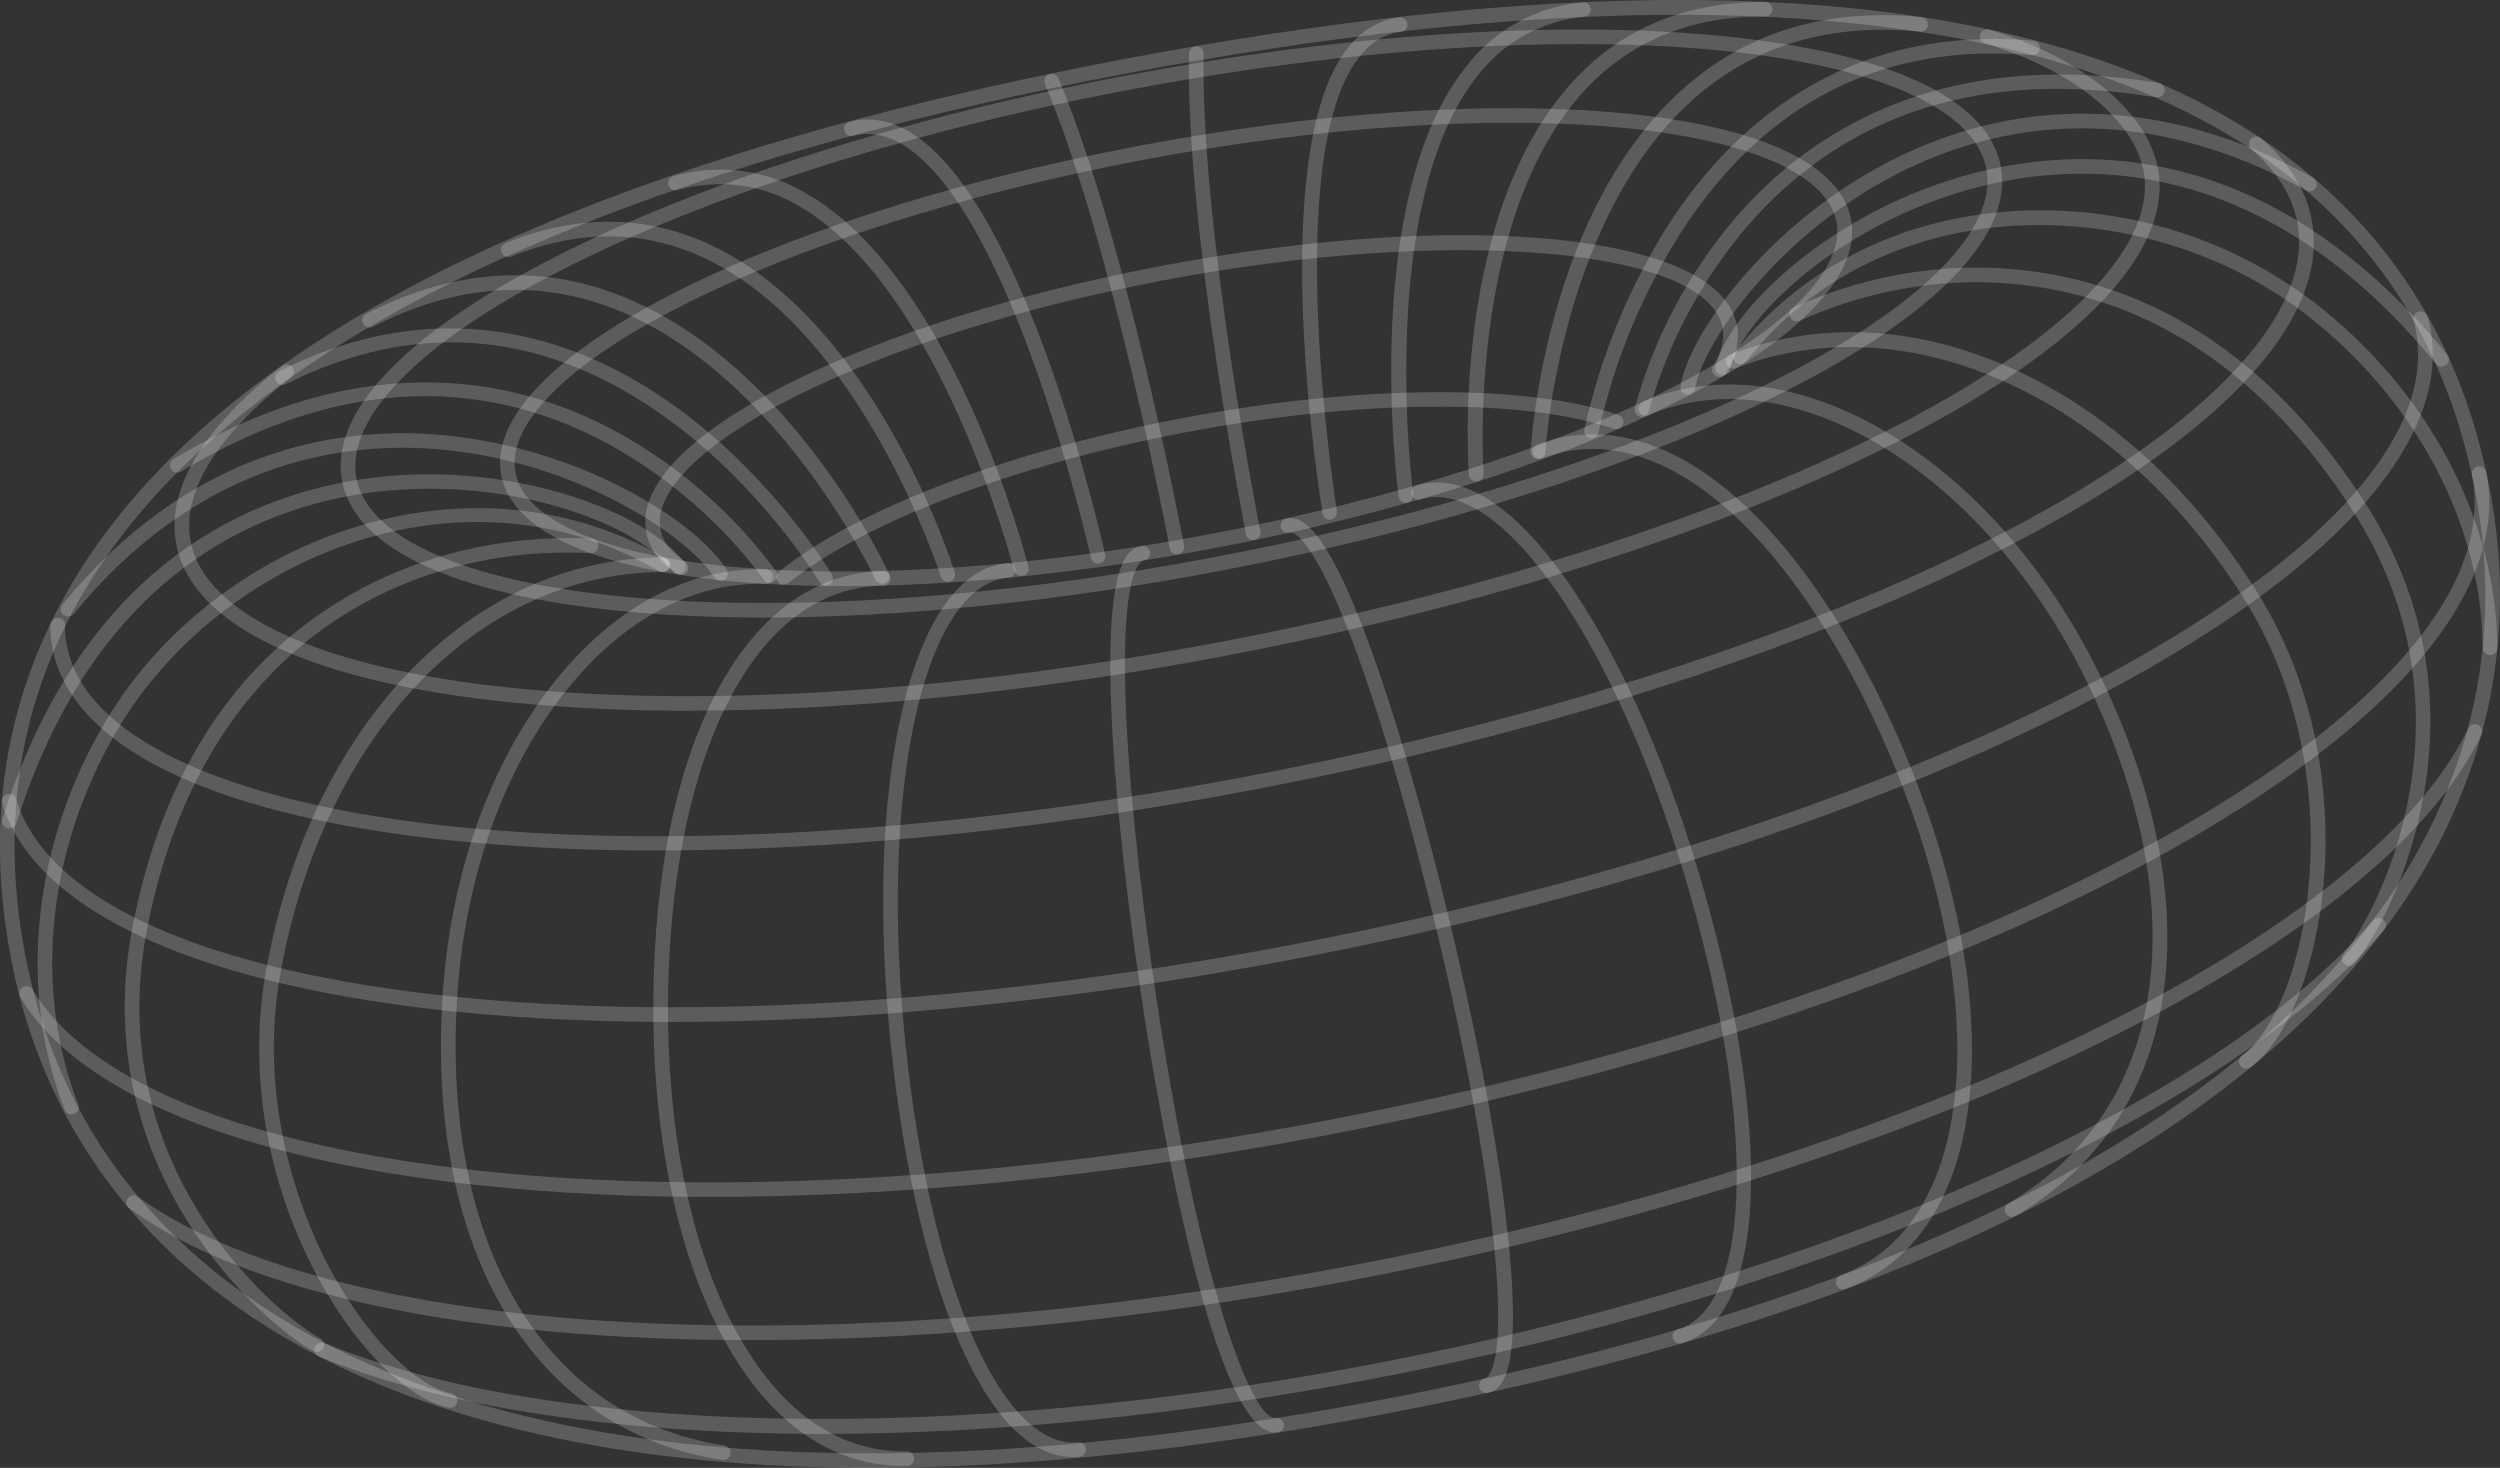 <?xml version="1.0" encoding="UTF-8"?> <svg xmlns="http://www.w3.org/2000/svg" width="218" height="128" viewBox="0 0 218 128" fill="none"><rect x="0" y="0" width="218" height="128" fill="#333333" stroke="none"/> <g clip-path="url(#clip0_189_5724)"> <path d="M75.85 127.996C59.947 127.996 46.228 125.801 34.816 121.415C16.049 114.2 4.341 101.133 0.963 83.593C-4.145 57.183 8.551 22.146 97.865 5.178C187.178 -11.79 212.001 16.131 217.084 42.537C220.462 60.07 214.446 76.516 199.688 90.098C183.15 105.309 156.553 116.493 120.638 123.316C104.201 126.438 89.271 127.998 75.85 127.996ZM2.218 83.354C5.501 100.434 16.943 113.186 35.28 120.234C56.076 128.231 84.719 128.85 120.397 122.071C156.075 115.291 182.46 104.223 198.82 89.167C213.238 75.897 219.12 59.856 215.829 42.776C208.685 5.722 167.976 -6.842 98.105 6.424C28.235 19.691 -4.926 46.3 2.218 83.354Z" fill="white" fill-opacity="0.2"></path> <path d="M73.483 51.107C69.995 51.107 66.693 50.962 63.632 50.672C51.713 49.539 44.639 46.261 43.708 41.448C41.815 31.622 66.179 19.015 99.164 12.745C114.772 9.783 129.811 8.761 141.486 9.87C153.401 10.999 160.479 14.277 161.406 19.09C162.333 23.904 156.977 29.543 146.324 34.965C135.889 40.27 121.547 44.827 105.939 47.793C94.421 49.977 83.239 51.107 73.483 51.107ZM44.952 41.209C45.751 45.363 52.614 48.351 63.742 49.408C75.293 50.495 90.189 49.492 105.68 46.547C121.171 43.602 135.393 39.09 145.722 33.835C155.682 28.764 160.935 23.484 160.133 19.329C159.33 15.175 152.471 12.187 141.343 11.13C129.793 10.043 114.896 11.05 99.405 13.991C83.914 16.932 69.692 21.448 59.364 26.703C49.403 31.77 44.153 37.058 44.952 41.209Z" fill="white" fill-opacity="0.2"></path> <path d="M59.4 50.143C59.269 50.145 59.142 50.105 59.035 50.031C57.433 48.944 56.631 47.858 56.35 46.409C55.595 42.49 59.94 37.916 68.583 33.534C77.007 29.267 88.58 25.599 101.174 23.205C127.84 18.134 149.932 20.398 151.46 28.344C151.719 29.684 151.391 31.111 150.483 32.581C150.392 32.722 150.249 32.821 150.085 32.859C149.922 32.896 149.749 32.868 149.606 32.781C149.463 32.694 149.36 32.554 149.319 32.392C149.278 32.23 149.303 32.059 149.388 31.915C150.118 30.727 150.402 29.604 150.205 28.579C148.852 21.575 126.491 19.684 101.411 24.451C88.934 26.823 77.481 30.448 69.163 34.664C61.184 38.709 56.97 42.903 57.601 46.17C57.813 47.282 58.437 48.097 59.75 48.984C59.864 49.06 59.95 49.171 59.995 49.3C60.041 49.429 60.043 49.568 60.002 49.699C59.961 49.829 59.879 49.942 59.768 50.022C59.657 50.102 59.523 50.145 59.385 50.143H59.4Z" fill="white" fill-opacity="0.2"></path> <path d="M68.331 50.991C68.2 50.991 68.072 50.95 67.964 50.875C67.857 50.8 67.775 50.694 67.731 50.571C67.687 50.448 67.682 50.315 67.717 50.189C67.752 50.063 67.825 49.951 67.926 49.868C74.533 44.457 87.992 39.314 103.075 36.468C118.478 33.541 133.072 33.436 141.157 36.196C141.311 36.255 141.437 36.371 141.507 36.519C141.577 36.668 141.586 36.837 141.533 36.993C141.479 37.148 141.367 37.276 141.22 37.352C141.073 37.426 140.903 37.442 140.745 37.395C132.853 34.704 118.511 34.823 103.316 37.71C88.441 40.535 75.19 45.576 68.736 50.861C68.62 50.95 68.477 50.996 68.331 50.991Z" fill="white" fill-opacity="0.2"></path> <path d="M66.587 53.848C62.209 53.848 58.09 53.663 54.248 53.294C39.654 51.878 30.968 47.861 29.829 41.947C28.691 36.051 35.255 29.126 48.305 22.458C61.133 15.899 78.78 10.278 97.985 6.628C117.191 2.977 135.681 1.738 150.045 3.129C164.638 4.545 173.325 8.562 174.463 14.476C175.602 20.39 169.038 27.297 155.988 33.965C143.156 40.524 125.513 46.145 106.307 49.795C92.235 52.468 78.547 53.848 66.587 53.848ZM137.698 3.843C125.823 3.843 112.221 5.215 98.226 7.874C79.134 11.495 61.614 17.08 48.889 23.585C36.568 29.883 30.077 36.489 31.084 41.712C32.091 46.934 40.57 50.694 54.372 52.03C68.601 53.413 86.974 52.175 106.067 48.549C125.159 44.924 142.678 39.343 155.404 32.838C167.725 26.54 174.215 19.934 173.208 14.711C172.201 9.489 163.722 5.729 149.92 4.393C146.119 4.024 142.022 3.843 137.698 3.843Z" fill="white" fill-opacity="0.2"></path> <path d="M59.904 61.972C54.771 61.989 49.641 61.747 44.533 61.247C27.097 59.473 16.739 54.572 15.367 47.456C14.455 42.726 17.648 37.351 24.59 31.911C24.656 31.86 24.732 31.821 24.813 31.799C24.893 31.776 24.978 31.769 25.061 31.779C25.145 31.789 25.225 31.815 25.298 31.855C25.372 31.896 25.436 31.951 25.488 32.016C25.54 32.082 25.578 32.157 25.601 32.237C25.624 32.317 25.631 32.401 25.621 32.483C25.611 32.566 25.585 32.646 25.544 32.719C25.503 32.792 25.448 32.855 25.382 32.907C18.837 38.032 15.805 42.983 16.626 47.217C17.866 53.642 28.086 58.296 44.664 59.987C61.735 61.725 83.72 60.291 106.57 55.949C129.42 51.606 150.384 44.884 165.602 37.014C180.385 29.365 188.149 21.296 186.912 14.871C186.047 10.394 180.64 6.052 173.132 3.803C173.048 3.782 172.969 3.745 172.9 3.693C172.832 3.641 172.774 3.576 172.731 3.502C172.688 3.427 172.661 3.345 172.651 3.26C172.641 3.175 172.649 3.088 172.674 3.006C172.698 2.924 172.74 2.848 172.795 2.782C172.85 2.716 172.918 2.662 172.995 2.623C173.072 2.584 173.156 2.561 173.243 2.555C173.329 2.549 173.415 2.561 173.497 2.589C181.454 4.973 187.211 9.699 188.163 14.632C189.535 21.748 181.731 30.097 166.189 38.137C150.866 46.065 129.774 52.83 106.808 57.195C90.215 60.346 74.067 61.972 59.904 61.972Z" fill="white" fill-opacity="0.2"></path> <path d="M57.207 74.159C50.775 74.183 44.347 73.845 37.954 73.145C18.063 70.874 6.213 64.985 4.59 56.561C4.444 55.883 4.381 55.19 4.4 54.497C4.404 54.329 4.476 54.169 4.598 54.053C4.721 53.938 4.885 53.875 5.055 53.879C5.224 53.884 5.385 53.955 5.501 54.076C5.618 54.198 5.681 54.361 5.677 54.529C5.657 55.138 5.713 55.746 5.845 56.34C7.333 64.062 19.088 69.741 38.1 71.914C57.63 74.145 82.746 72.638 108.825 67.691C134.904 62.743 158.808 54.924 176.123 45.696C192.983 36.696 201.786 27.102 200.327 19.384C199.882 17.077 198.546 14.94 196.354 13.031C196.285 12.978 196.228 12.912 196.186 12.836C196.144 12.761 196.118 12.677 196.109 12.591C196.101 12.505 196.11 12.419 196.137 12.336C196.164 12.254 196.207 12.178 196.264 12.113C196.322 12.048 196.392 11.995 196.47 11.958C196.549 11.921 196.634 11.9 196.721 11.897C196.808 11.894 196.895 11.908 196.976 11.94C197.057 11.971 197.131 12.018 197.193 12.079C199.605 14.176 201.082 16.555 201.571 19.145C203.195 27.569 194.373 37.384 176.729 46.786C159.3 56.072 135.268 63.928 109.069 68.908C90.791 72.377 72.997 74.159 57.207 74.159Z" fill="white" fill-opacity="0.2"></path> <path d="M58.586 89.113C26.823 89.113 3.893 82.337 0.182 70.048C0.134 69.887 0.152 69.713 0.233 69.565C0.314 69.417 0.45 69.307 0.613 69.259C0.775 69.211 0.95 69.229 1.1 69.309C1.249 69.389 1.36 69.525 1.408 69.686C3.962 78.186 16.757 84.217 37.407 86.668C58.309 89.149 84.942 87.643 112.4 82.427C140.493 77.093 166.196 68.516 184.792 58.274C203.184 48.133 212.37 37.673 210.656 28.782C210.605 28.507 210.539 28.224 210.462 27.953C210.44 27.872 210.434 27.788 210.444 27.706C210.455 27.623 210.481 27.543 210.523 27.471C210.564 27.398 210.62 27.334 210.686 27.283C210.752 27.232 210.828 27.194 210.909 27.172C210.99 27.15 211.075 27.144 211.158 27.154C211.241 27.165 211.322 27.191 211.395 27.232C211.468 27.273 211.532 27.329 211.584 27.394C211.635 27.46 211.673 27.535 211.695 27.616C211.779 27.924 211.852 28.235 211.911 28.547C213.735 38.017 204.326 48.966 185.412 59.382C166.7 69.686 140.854 78.313 112.641 83.673C93.246 87.353 74.767 89.113 58.586 89.113Z" fill="white" fill-opacity="0.2"></path> <path d="M61.961 104.371C55.248 104.392 48.539 104.057 41.862 103.368C20.913 101.13 6.659 95.274 1.73 86.878C1.666 86.736 1.657 86.575 1.705 86.427C1.753 86.278 1.854 86.153 1.99 86.074C2.125 85.995 2.285 85.969 2.439 85.999C2.593 86.03 2.73 86.116 2.824 86.241C7.541 94.278 21.431 99.913 41.99 102.108C62.84 104.335 88.894 102.796 115.348 97.762C144.069 92.307 170.33 83.387 189.294 72.645C208.066 62.015 217.387 50.94 215.563 41.458C215.541 41.374 215.537 41.287 215.55 41.201C215.564 41.115 215.595 41.033 215.641 40.96C215.688 40.887 215.749 40.824 215.821 40.775C215.893 40.727 215.975 40.693 216.06 40.676C216.146 40.66 216.234 40.661 216.319 40.68C216.405 40.699 216.485 40.735 216.556 40.786C216.626 40.837 216.686 40.901 216.73 40.976C216.775 41.05 216.803 41.133 216.814 41.219C218.755 51.276 209.204 62.826 189.926 73.746C170.841 84.553 144.441 93.524 115.586 99.008C96.975 102.553 78.543 104.371 61.961 104.371Z" fill="white" fill-opacity="0.2"></path> <path d="M65.438 116.856C41.282 116.856 21.635 112.934 11.263 105.368C11.133 105.266 11.047 105.118 11.024 104.955C11.002 104.792 11.044 104.627 11.142 104.494C11.24 104.362 11.387 104.272 11.55 104.245C11.713 104.217 11.881 104.254 12.018 104.347C20.045 110.207 34.697 114.064 53.245 115.212C72.52 116.4 94.837 114.723 117.778 110.366C141.891 105.784 164.091 98.776 181.99 90.062C199.266 81.66 211.065 72.243 215.216 63.544C215.249 63.464 215.297 63.391 215.359 63.33C215.421 63.269 215.494 63.221 215.575 63.19C215.656 63.158 215.743 63.143 215.83 63.146C215.917 63.149 216.003 63.169 216.082 63.206C216.16 63.243 216.231 63.295 216.288 63.36C216.346 63.425 216.389 63.501 216.416 63.583C216.443 63.665 216.453 63.752 216.445 63.838C216.437 63.924 216.411 64.008 216.369 64.084C207.456 82.761 167.017 102.304 118.026 111.612C99.445 115.132 81.451 116.856 65.438 116.856Z" fill="white" fill-opacity="0.2"></path> <path d="M71.677 125.037C70.049 125.037 68.443 125.018 66.857 124.979C51.067 124.588 37.575 122.278 27.819 118.297C27.741 118.265 27.671 118.219 27.611 118.16C27.552 118.101 27.505 118.031 27.473 117.954C27.441 117.877 27.424 117.794 27.424 117.711C27.424 117.628 27.44 117.545 27.472 117.468C27.505 117.391 27.552 117.321 27.611 117.262C27.67 117.203 27.741 117.156 27.818 117.124C27.896 117.092 27.979 117.076 28.063 117.076C28.147 117.076 28.23 117.092 28.308 117.124C48.068 125.204 82.987 125.925 119.438 119C158.841 111.517 193.154 96.317 206.901 80.276C206.954 80.209 207.021 80.153 207.096 80.112C207.172 80.07 207.255 80.045 207.34 80.036C207.426 80.028 207.513 80.037 207.595 80.062C207.677 80.088 207.753 80.129 207.818 80.185C207.884 80.24 207.937 80.308 207.976 80.385C208.014 80.462 208.036 80.545 208.041 80.63C208.046 80.716 208.034 80.801 208.005 80.882C207.976 80.962 207.93 81.036 207.872 81.098C193.95 97.345 159.348 112.713 119.675 120.242C103.097 123.397 86.609 125.037 71.677 125.037Z" fill="white" fill-opacity="0.2"></path> <path d="M111.174 124.914C105.516 124.914 100.517 93.503 99.562 87.132C97.967 76.499 97.008 66.85 96.84 59.969C96.588 49.289 98.263 47.804 99.543 47.615C99.628 47.6 99.715 47.601 99.799 47.619C99.882 47.638 99.962 47.673 100.032 47.722C100.102 47.772 100.161 47.835 100.206 47.908C100.25 47.98 100.28 48.062 100.292 48.146C100.305 48.23 100.3 48.316 100.278 48.399C100.257 48.481 100.218 48.559 100.166 48.626C100.113 48.694 100.047 48.75 99.972 48.791C99.897 48.833 99.815 48.859 99.729 48.868C99.54 48.897 97.869 49.448 98.117 59.94C98.277 66.771 99.24 76.361 100.824 86.948C104.604 112.155 109.171 123.65 111.142 123.65H111.211C111.295 123.636 111.381 123.638 111.464 123.657C111.547 123.675 111.625 123.711 111.695 123.76C111.764 123.809 111.822 123.872 111.867 123.944C111.911 124.016 111.941 124.097 111.953 124.18C111.966 124.264 111.962 124.349 111.941 124.431C111.919 124.513 111.882 124.59 111.831 124.658C111.779 124.725 111.714 124.782 111.641 124.824C111.567 124.866 111.485 124.893 111.401 124.904C111.326 124.913 111.25 124.916 111.174 124.914Z" fill="white" fill-opacity="0.2"></path> <path d="M93.578 127.051C89.74 127.051 86.186 123.303 83.268 116.16C80.484 109.352 78.433 99.754 77.492 89.135C75.496 66.64 79.838 49.81 87.817 49.114C87.903 49.102 87.992 49.106 88.076 49.129C88.16 49.151 88.239 49.19 88.308 49.243C88.376 49.297 88.433 49.364 88.474 49.44C88.516 49.517 88.541 49.6 88.549 49.687C88.556 49.773 88.546 49.86 88.518 49.942C88.49 50.024 88.446 50.1 88.388 50.164C88.329 50.229 88.258 50.281 88.179 50.317C88.1 50.353 88.014 50.373 87.927 50.375C80.805 50.998 76.865 67.614 78.766 89.023C79.696 99.526 81.713 108.986 84.45 115.682C87.226 122.48 90.612 126.062 93.983 125.765C94.067 125.758 94.151 125.767 94.231 125.792C94.311 125.817 94.385 125.857 94.45 125.911C94.514 125.964 94.567 126.03 94.606 126.104C94.645 126.177 94.669 126.258 94.676 126.341C94.684 126.424 94.675 126.508 94.649 126.587C94.624 126.667 94.584 126.741 94.53 126.804C94.476 126.868 94.41 126.921 94.335 126.96C94.261 126.998 94.18 127.022 94.096 127.029C93.921 127.044 93.75 127.051 93.578 127.051Z" fill="white" fill-opacity="0.2"></path> <path d="M78.78 127.83C72.472 127.83 67.047 123.994 63.092 116.725C59.338 109.844 57.171 100.218 56.985 89.588C56.569 66.006 64.599 50.02 76.96 49.806C77.047 49.798 77.135 49.809 77.219 49.836C77.302 49.863 77.379 49.908 77.444 49.966C77.509 50.024 77.562 50.095 77.598 50.174C77.635 50.254 77.654 50.34 77.656 50.427C77.657 50.514 77.641 50.6 77.607 50.681C77.573 50.761 77.523 50.834 77.46 50.894C77.397 50.955 77.322 51.002 77.239 51.032C77.157 51.062 77.069 51.075 76.982 51.07C69.612 51.201 65.263 57.303 62.913 62.399C59.728 69.309 58.075 78.958 58.262 89.562C58.444 99.993 60.556 109.424 64.216 116.117C67.948 122.951 72.972 126.555 78.809 126.559H79.054C79.223 126.556 79.387 126.62 79.509 126.736C79.63 126.853 79.7 127.013 79.703 127.181C79.706 127.35 79.642 127.512 79.524 127.633C79.406 127.754 79.245 127.823 79.076 127.826L78.78 127.83Z" fill="white" fill-opacity="0.2"></path> <path d="M63.063 127.305H62.961C46.583 124.77 37.239 109.352 38.578 87.071C39.199 76.763 42.46 67.224 47.761 60.208C53.063 53.193 59.834 49.43 66.799 49.651C66.883 49.654 66.965 49.673 67.042 49.707C67.118 49.742 67.187 49.791 67.244 49.852C67.301 49.913 67.346 49.984 67.375 50.062C67.405 50.14 67.418 50.223 67.415 50.306C67.413 50.39 67.393 50.471 67.359 50.547C67.324 50.623 67.274 50.691 67.213 50.748C67.152 50.805 67.08 50.849 67.001 50.879C66.922 50.908 66.839 50.921 66.755 50.918C60.221 50.712 53.836 54.279 48.783 60.969C43.632 67.785 40.461 77.082 39.855 87.143C38.557 108.718 47.488 123.625 63.158 126.052C63.317 126.076 63.461 126.159 63.561 126.283C63.661 126.408 63.71 126.566 63.698 126.725C63.686 126.885 63.614 127.034 63.496 127.142C63.379 127.251 63.224 127.312 63.063 127.312V127.305Z" fill="white" fill-opacity="0.2"></path> <path d="M39.25 122.748C39.206 122.754 39.162 122.754 39.118 122.748C31.745 121.205 19.701 103.553 23.237 84.416C27.17 63.116 41.041 48.727 57.754 48.607C57.923 48.608 58.085 48.675 58.205 48.793C58.325 48.91 58.394 49.07 58.397 49.238C58.397 49.321 58.381 49.403 58.349 49.48C58.318 49.557 58.271 49.628 58.212 49.687C58.153 49.746 58.083 49.793 58.006 49.825C57.928 49.858 57.846 49.875 57.762 49.875C41.683 49.991 28.312 63.964 24.492 84.644C22.46 95.643 25.951 104.944 28.191 109.507C31.322 115.849 35.922 120.785 39.381 121.51C39.535 121.543 39.67 121.631 39.763 121.757C39.855 121.884 39.897 122.039 39.88 122.195C39.864 122.35 39.791 122.494 39.674 122.598C39.558 122.703 39.407 122.762 39.25 122.763V122.748Z" fill="white" fill-opacity="0.2"></path> <path d="M27.622 117.903C27.514 117.903 27.407 117.876 27.312 117.823C22.934 115.393 7.392 101.967 11.588 80.653C14.039 68.202 19.727 58.941 28.494 53.128C37.451 47.185 46.82 46.717 51.607 46.971C51.77 46.988 51.919 47.067 52.025 47.191C52.131 47.314 52.185 47.474 52.176 47.636C52.167 47.798 52.096 47.95 51.977 48.062C51.859 48.173 51.701 48.235 51.538 48.235C36.101 47.427 17.826 55.58 12.843 80.9C8.793 101.464 23.715 114.383 27.932 116.719C28.056 116.787 28.154 116.894 28.209 117.023C28.265 117.152 28.276 117.296 28.241 117.432C28.205 117.568 28.125 117.688 28.013 117.774C27.901 117.86 27.764 117.907 27.622 117.907V117.903Z" fill="white" fill-opacity="0.2"></path> <path d="M6.231 97.179C6.102 97.18 5.976 97.142 5.87 97.069C5.764 96.997 5.682 96.894 5.637 96.774C1.521 86.271 2.853 73.594 9.198 62.91C13.857 55.062 21.682 48.919 30.665 46.058C40.191 43.027 49.925 43.961 58.068 48.688C58.15 48.724 58.224 48.777 58.284 48.843C58.344 48.91 58.389 48.988 58.416 49.073C58.444 49.158 58.453 49.248 58.443 49.336C58.433 49.425 58.405 49.511 58.359 49.587C58.314 49.664 58.252 49.731 58.179 49.783C58.106 49.834 58.023 49.87 57.935 49.888C57.846 49.906 57.756 49.905 57.668 49.885C57.58 49.865 57.498 49.828 57.426 49.774C40.092 39.717 19.063 48.775 10.296 63.537C4.148 73.895 2.849 86.144 6.826 96.299C6.867 96.396 6.883 96.502 6.873 96.606C6.863 96.711 6.827 96.811 6.768 96.899C6.709 96.986 6.629 97.057 6.535 97.106C6.442 97.155 6.337 97.18 6.231 97.179Z" fill="white" fill-opacity="0.2"></path> <path d="M102.63 48.354C102.48 48.354 102.336 48.301 102.221 48.206C102.106 48.111 102.029 47.979 102.002 47.833C101.955 47.572 97.033 21.336 91.112 7.316C91.08 7.239 91.063 7.157 91.062 7.073C91.062 6.99 91.079 6.908 91.11 6.831C91.142 6.754 91.189 6.684 91.248 6.625C91.307 6.566 91.377 6.519 91.455 6.487C91.532 6.454 91.615 6.438 91.699 6.438C91.783 6.437 91.866 6.453 91.944 6.485C92.021 6.517 92.092 6.563 92.151 6.622C92.211 6.68 92.258 6.75 92.29 6.827C98.263 20.974 103.21 47.34 103.257 47.604C103.284 47.767 103.246 47.934 103.15 48.069C103.055 48.205 102.91 48.298 102.747 48.329L102.63 48.354Z" fill="white" fill-opacity="0.2"></path> <path d="M95.753 49.147C95.608 49.147 95.467 49.098 95.354 49.008C95.242 48.918 95.163 48.792 95.132 48.651C95.063 48.35 88.383 18.54 78.78 12.658C77.295 11.745 75.862 11.481 74.402 11.851C74.238 11.892 74.063 11.867 73.918 11.78C73.772 11.694 73.667 11.554 73.625 11.39C73.583 11.227 73.609 11.054 73.696 10.91C73.783 10.765 73.924 10.66 74.088 10.619C75.869 10.17 77.671 10.492 79.441 11.579C89.503 17.736 96.092 47.13 96.369 48.38C96.404 48.544 96.372 48.715 96.281 48.856C96.189 48.997 96.045 49.096 95.88 49.133C95.838 49.142 95.796 49.147 95.753 49.147Z" fill="white" fill-opacity="0.2"></path> <path d="M89.05 50.223C88.907 50.223 88.769 50.175 88.656 50.088C88.544 50.001 88.464 49.879 88.43 49.741C88.368 49.498 82.056 25.113 69.699 17.985C68.123 17.034 66.365 16.418 64.537 16.176C62.709 15.934 60.85 16.072 59.079 16.58C58.998 16.603 58.913 16.61 58.83 16.601C58.746 16.591 58.666 16.565 58.592 16.524C58.519 16.484 58.455 16.429 58.403 16.363C58.351 16.298 58.313 16.222 58.291 16.142C58.246 15.98 58.267 15.806 58.351 15.66C58.434 15.513 58.572 15.405 58.736 15.36C60.671 14.804 62.702 14.653 64.7 14.916C66.698 15.179 68.618 15.85 70.341 16.888C83.162 24.269 89.408 48.397 89.678 49.433C89.698 49.514 89.703 49.598 89.691 49.68C89.679 49.762 89.65 49.842 89.607 49.913C89.564 49.984 89.507 50.047 89.44 50.096C89.373 50.145 89.296 50.181 89.214 50.201C89.161 50.216 89.106 50.224 89.05 50.223Z" fill="white" fill-opacity="0.2"></path> <path d="M82.651 50.748C82.514 50.748 82.382 50.704 82.272 50.623C82.162 50.542 82.082 50.428 82.042 50.299C81.976 50.089 75.223 28.981 61.428 22.502C56.167 20.028 50.483 19.985 44.572 22.368C44.495 22.399 44.411 22.415 44.328 22.414C44.244 22.413 44.161 22.396 44.083 22.363C44.006 22.331 43.936 22.283 43.877 22.224C43.819 22.164 43.772 22.094 43.741 22.017C43.709 21.939 43.694 21.857 43.694 21.773C43.695 21.69 43.712 21.608 43.745 21.531C43.778 21.454 43.826 21.385 43.886 21.326C43.946 21.268 44.017 21.222 44.095 21.191C50.363 18.655 56.379 18.724 61.972 21.357C76.277 28.079 82.979 49.035 83.257 49.926C83.307 50.086 83.291 50.26 83.212 50.408C83.133 50.557 82.999 50.669 82.837 50.719C82.777 50.737 82.714 50.747 82.651 50.748Z" fill="white" fill-opacity="0.2"></path> <path d="M76.923 50.893C76.802 50.894 76.683 50.86 76.58 50.796C76.477 50.732 76.395 50.64 76.343 50.531C76.256 50.342 67.438 31.639 52.519 26.551C46.05 24.345 39.323 25.001 32.519 28.496C32.368 28.573 32.193 28.588 32.031 28.537C31.87 28.486 31.735 28.373 31.657 28.224C31.58 28.075 31.565 27.901 31.616 27.741C31.667 27.58 31.781 27.447 31.931 27.369C39.06 23.708 46.127 23.023 52.939 25.356C68.375 30.622 77.139 49.212 77.503 49.984C77.548 50.08 77.568 50.186 77.56 50.292C77.553 50.398 77.518 50.501 77.461 50.59C77.403 50.679 77.323 50.753 77.23 50.804C77.136 50.855 77.03 50.882 76.923 50.882V50.893Z" fill="white" fill-opacity="0.2"></path> <path d="M72.009 51.066C71.897 51.066 71.788 51.037 71.691 50.982C71.594 50.926 71.514 50.847 71.458 50.751C71.411 50.675 66.715 42.827 58.616 36.818C47.853 28.821 36.517 27.702 24.926 33.493C24.775 33.569 24.599 33.581 24.439 33.529C24.278 33.475 24.145 33.361 24.069 33.211C23.993 33.061 23.98 32.887 24.034 32.727C24.087 32.567 24.202 32.435 24.353 32.36C39.392 24.848 51.716 30.1 59.411 35.826C67.693 41.983 72.512 50.03 72.545 50.11C72.63 50.255 72.654 50.427 72.612 50.589C72.57 50.752 72.464 50.89 72.319 50.976C72.225 51.032 72.118 51.063 72.009 51.066Z" fill="white" fill-opacity="0.2"></path> <path d="M67.138 50.821C67.034 50.821 66.931 50.796 66.838 50.747C66.746 50.699 66.667 50.628 66.609 50.542C62.984 45.664 58.341 41.62 52.997 38.688C41.402 32.444 28.877 33.255 15.783 41.122C15.637 41.207 15.463 41.233 15.299 41.192C15.134 41.151 14.992 41.048 14.904 40.904C14.817 40.76 14.791 40.588 14.832 40.425C14.873 40.262 14.978 40.122 15.123 40.035C31.993 29.923 45.405 33.129 53.668 37.598C59.19 40.603 63.976 44.781 67.685 49.832C67.749 49.928 67.785 50.038 67.791 50.153C67.797 50.267 67.771 50.381 67.717 50.482C67.663 50.584 67.582 50.668 67.483 50.728C67.385 50.788 67.272 50.819 67.156 50.821H67.138Z" fill="white" fill-opacity="0.2"></path> <path d="M5.932 53.754C5.812 53.754 5.693 53.721 5.591 53.657C5.489 53.593 5.407 53.502 5.355 53.393C5.303 53.285 5.284 53.164 5.299 53.045C5.314 52.926 5.363 52.814 5.44 52.721C16.403 39.343 29.056 37.253 37.739 37.872C50.144 38.731 60.764 45.413 63.377 49.705C63.464 49.849 63.491 50.021 63.45 50.185C63.409 50.348 63.305 50.489 63.16 50.576C63.014 50.663 62.84 50.689 62.676 50.648C62.511 50.608 62.37 50.504 62.282 50.36C60.093 46.793 50.023 39.995 37.652 39.133C29.26 38.55 17.049 40.581 6.429 53.529C6.368 53.601 6.292 53.658 6.206 53.697C6.12 53.736 6.027 53.755 5.932 53.754Z" fill="white" fill-opacity="0.2"></path> <path d="M0.821 72.232C0.756 72.231 0.691 72.222 0.628 72.203C0.548 72.178 0.473 72.138 0.409 72.084C0.345 72.03 0.292 71.965 0.253 71.891C0.215 71.817 0.191 71.736 0.184 71.653C0.177 71.57 0.186 71.486 0.212 71.406C7.012 49.966 20.796 43.494 31.161 41.846C44.109 39.781 56.51 44.671 59.706 49.089C59.783 49.226 59.807 49.387 59.772 49.54C59.736 49.693 59.645 49.827 59.516 49.917C59.386 50.008 59.228 50.047 59.071 50.028C58.914 50.008 58.77 49.932 58.667 49.814C55.668 45.667 43.829 41.121 31.366 43.088C21.354 44.682 8.016 50.955 1.43 71.78C1.391 71.91 1.31 72.024 1.201 72.105C1.091 72.187 0.958 72.231 0.821 72.232Z" fill="white" fill-opacity="0.2"></path> <path d="M129.617 121.463C129.459 121.465 129.305 121.409 129.186 121.306C129.067 121.202 128.99 121.058 128.972 120.902C128.954 120.745 128.995 120.588 129.087 120.46C129.179 120.332 129.316 120.243 129.471 120.21C129.665 120.166 131.321 119.485 130.325 108.982C129.661 101.967 127.961 92.471 125.545 82.246C119.205 55.42 114.115 46.058 112.411 46.456C112.251 46.483 112.087 46.448 111.952 46.359C111.817 46.27 111.721 46.133 111.683 45.976C111.646 45.819 111.671 45.655 111.752 45.515C111.833 45.375 111.964 45.272 112.119 45.225C113.382 44.931 115.49 45.699 119.226 55.728C121.634 62.185 124.334 71.504 126.797 81.971C129.227 92.25 130.938 101.807 131.609 108.877C132.62 119.532 131.047 121.158 129.785 121.455C129.73 121.465 129.673 121.467 129.617 121.463Z" fill="white" fill-opacity="0.2"></path> <path d="M146.487 117.157C146.333 117.158 146.184 117.103 146.067 117.004C145.951 116.904 145.874 116.766 145.852 116.614C145.83 116.463 145.863 116.309 145.946 116.18C146.03 116.052 146.157 115.957 146.305 115.915C152.956 113.941 153.171 97.197 146.819 76.097C143.828 66.152 139.836 57.354 135.586 51.328C131.335 45.301 127.216 42.563 123.911 43.538C123.829 43.566 123.743 43.578 123.657 43.572C123.571 43.566 123.486 43.543 123.409 43.504C123.332 43.465 123.264 43.411 123.209 43.345C123.154 43.279 123.112 43.203 123.088 43.121C123.063 43.038 123.055 42.952 123.065 42.867C123.075 42.782 123.102 42.7 123.145 42.625C123.188 42.55 123.246 42.486 123.314 42.434C123.383 42.382 123.462 42.345 123.546 42.324C127.461 41.162 131.981 44.023 136.615 50.6C140.942 56.757 145.006 65.663 148.023 75.735C151.095 85.937 152.766 95.626 152.69 103.014C152.62 111.098 150.533 115.976 146.651 117.139C146.598 117.152 146.543 117.158 146.487 117.157Z" fill="white" fill-opacity="0.2"></path> <path d="M160.734 112.437C160.584 112.438 160.439 112.386 160.324 112.291C160.208 112.196 160.13 112.064 160.103 111.917C160.076 111.771 160.102 111.619 160.176 111.49C160.25 111.36 160.368 111.261 160.508 111.209C166.043 109.137 169.469 103.879 170.417 95.998C171.337 88.392 169.797 78.827 166.09 69.07C162.303 59.099 157.199 50.7 151.723 45.416C147.662 41.501 141.38 37.372 134.506 39.947C134.347 40.007 134.171 40.002 134.017 39.932C133.862 39.863 133.741 39.736 133.681 39.578C133.621 39.42 133.627 39.246 133.697 39.092C133.767 38.939 133.895 38.819 134.054 38.76C139.993 36.536 146.411 38.524 152.613 44.507C158.221 49.918 163.431 58.484 167.283 68.621C171.063 78.566 172.628 88.345 171.687 96.146C170.676 104.516 166.966 110.13 160.957 112.379C160.887 112.412 160.812 112.432 160.734 112.437Z" fill="white" fill-opacity="0.2"></path> <path d="M175.449 106.11C175.308 106.111 175.172 106.065 175.06 105.981C174.948 105.896 174.868 105.778 174.831 105.643C174.794 105.509 174.802 105.366 174.856 105.237C174.909 105.108 175.003 105 175.124 104.93C188.806 96.918 191.542 79.737 182.279 60.081C177.973 50.951 171.56 43.461 164.219 38.992C157.017 34.61 149.749 33.621 143.751 36.21C143.597 36.271 143.426 36.269 143.273 36.206C143.12 36.143 142.997 36.023 142.931 35.873C142.866 35.722 142.861 35.551 142.92 35.397C142.978 35.244 143.094 35.118 143.244 35.048C149.633 32.288 157.32 33.306 164.887 37.913C172.453 42.52 179.024 50.19 183.435 59.545C193.005 79.827 190.072 97.65 175.773 106.02C175.676 106.079 175.563 106.111 175.449 106.11Z" fill="white" fill-opacity="0.2"></path> <path d="M195.876 93.195C195.776 93.194 195.676 93.171 195.587 93.126C195.497 93.081 195.418 93.017 195.358 92.937C195.258 92.801 195.217 92.632 195.243 92.465C195.269 92.299 195.36 92.15 195.497 92.05C201.283 87.838 205.402 67.614 195.624 52.113C184.54 34.547 166.349 26.315 151.387 32.096C151.309 32.128 151.224 32.145 151.139 32.145C151.053 32.145 150.969 32.128 150.89 32.095C150.812 32.062 150.741 32.014 150.681 31.953C150.622 31.892 150.575 31.821 150.544 31.742C150.513 31.663 150.498 31.578 150.501 31.494C150.503 31.409 150.523 31.326 150.558 31.249C150.593 31.172 150.644 31.102 150.707 31.045C150.77 30.988 150.843 30.943 150.924 30.915C158.586 27.949 167.064 28.38 175.401 32.106C183.738 35.833 191.089 42.523 196.704 51.443C202.859 61.196 203.074 71.431 202.655 76.665C202.06 84.126 199.484 90.717 196.252 93.071C196.143 93.152 196.011 93.195 195.876 93.195Z" fill="white" fill-opacity="0.2"></path> <path d="M204.851 84.234C204.73 84.235 204.612 84.201 204.51 84.138C204.407 84.074 204.325 83.982 204.274 83.874C204.222 83.766 204.203 83.645 204.218 83.526C204.233 83.407 204.282 83.294 204.359 83.202C207.409 79.486 216.471 62.008 205.063 44.381C198.335 33.99 189.874 27.612 179.918 25.428C169.702 23.186 161.143 26.058 156.955 27.963C156.878 28 156.795 28.021 156.71 28.026C156.625 28.031 156.54 28.018 156.46 27.99C156.38 27.961 156.307 27.917 156.244 27.86C156.181 27.803 156.131 27.734 156.095 27.658C156.06 27.581 156.04 27.498 156.037 27.414C156.035 27.329 156.049 27.245 156.079 27.166C156.11 27.087 156.156 27.015 156.215 26.955C156.274 26.894 156.344 26.845 156.422 26.811C160.756 24.83 169.607 21.86 180.195 24.182C190.491 26.442 199.218 33.005 206.135 43.689C217.964 61.957 208.521 80.127 205.347 83.995C205.288 84.069 205.212 84.129 205.126 84.17C205.041 84.212 204.947 84.234 204.851 84.234Z" fill="white" fill-opacity="0.2"></path> <path d="M217.135 57.112C216.967 57.111 216.805 57.044 216.686 56.926C216.567 56.809 216.499 56.649 216.497 56.482C216.416 45.663 210.608 34.751 200.965 27.33C187.317 16.827 164.481 15.991 152.234 31.535C152.125 31.654 151.976 31.727 151.815 31.741C151.654 31.755 151.494 31.707 151.367 31.609C151.24 31.51 151.155 31.367 151.13 31.209C151.105 31.051 151.14 30.889 151.23 30.756C157.031 23.39 165.696 19 175.627 18.403C185.009 17.853 194.278 20.666 201.746 26.331C211.699 33.998 217.69 45.269 217.774 56.471C217.775 56.554 217.759 56.637 217.728 56.714C217.697 56.791 217.65 56.862 217.592 56.921C217.533 56.981 217.463 57.028 217.386 57.061C217.309 57.094 217.226 57.111 217.142 57.112H217.135Z" fill="white" fill-opacity="0.2"></path> <path d="M109.277 47.09C109.13 47.09 108.986 47.039 108.872 46.946C108.758 46.853 108.679 46.723 108.65 46.58C108.599 46.315 103.389 19.999 103.681 4.661C103.682 4.578 103.701 4.496 103.734 4.42C103.768 4.343 103.816 4.275 103.877 4.217C103.937 4.159 104.009 4.114 104.087 4.084C104.165 4.053 104.248 4.038 104.332 4.04C104.416 4.042 104.499 4.06 104.575 4.093C104.652 4.127 104.722 4.175 104.78 4.235C104.838 4.295 104.883 4.366 104.914 4.443C104.945 4.521 104.959 4.603 104.958 4.687C104.669 19.898 109.85 46.069 109.905 46.337C109.921 46.419 109.921 46.503 109.905 46.585C109.889 46.666 109.856 46.744 109.809 46.814C109.763 46.883 109.702 46.942 109.632 46.989C109.562 47.035 109.484 47.067 109.401 47.083C109.36 47.089 109.319 47.091 109.277 47.09Z" fill="white" fill-opacity="0.2"></path> <path d="M115.961 45.308C115.81 45.308 115.664 45.255 115.549 45.158C115.434 45.061 115.358 44.927 115.333 44.779C115.125 43.519 110.321 13.791 117.377 4.375C118.621 2.716 120.175 1.756 121.995 1.521C122.08 1.508 122.165 1.512 122.248 1.533C122.33 1.553 122.408 1.59 122.476 1.641C122.544 1.692 122.601 1.755 122.644 1.828C122.687 1.901 122.714 1.982 122.725 2.066C122.736 2.15 122.73 2.235 122.708 2.316C122.685 2.398 122.646 2.474 122.593 2.54C122.541 2.606 122.475 2.662 122.401 2.702C122.326 2.743 122.244 2.769 122.16 2.778C120.675 2.97 119.445 3.741 118.402 5.132C111.667 14.117 116.545 44.269 116.578 44.573C116.591 44.655 116.588 44.738 116.569 44.819C116.55 44.9 116.515 44.976 116.466 45.043C116.418 45.111 116.356 45.168 116.285 45.211C116.214 45.255 116.135 45.284 116.052 45.297C116.022 45.303 115.992 45.307 115.961 45.308Z" fill="white" fill-opacity="0.2"></path> <path d="M122.594 43.848C122.439 43.849 122.29 43.793 122.174 43.691C122.057 43.59 121.982 43.45 121.963 43.298C121.82 42.248 118.632 17.442 127.8 5.863C129.015 4.268 130.55 2.94 132.308 1.965C134.067 0.99 136.011 0.389 138.016 0.199C138.183 0.184 138.349 0.234 138.479 0.34C138.608 0.446 138.691 0.598 138.709 0.763C138.727 0.929 138.678 1.094 138.574 1.225C138.469 1.355 138.317 1.439 138.151 1.459C136.319 1.634 134.544 2.184 132.937 3.075C131.331 3.965 129.928 5.178 128.818 6.635C119.967 17.786 123.189 42.852 123.225 43.117C123.238 43.2 123.233 43.285 123.212 43.367C123.191 43.449 123.154 43.526 123.102 43.593C123.051 43.661 122.987 43.717 122.913 43.76C122.84 43.802 122.759 43.83 122.674 43.841L122.594 43.848Z" fill="white" fill-opacity="0.2"></path> <path d="M128.734 41.99C128.572 41.993 128.414 41.933 128.294 41.824C128.174 41.715 128.101 41.565 128.088 41.404C128.019 40.469 126.509 18.402 137.37 6.874C141.602 2.383 147.17 0.126 153.912 0.174C154.081 0.174 154.244 0.24 154.363 0.359C154.483 0.478 154.55 0.639 154.55 0.807C154.55 0.975 154.483 1.137 154.363 1.256C154.244 1.374 154.081 1.441 153.912 1.441C147.535 1.398 142.292 3.516 138.315 7.736C127.837 18.855 129.354 41.089 129.373 41.313C129.385 41.481 129.329 41.646 129.218 41.773C129.108 41.9 128.95 41.978 128.782 41.99H128.734Z" fill="white" fill-opacity="0.2"></path> <path d="M134.115 40.031H134.079C133.91 40.022 133.752 39.946 133.639 39.821C133.526 39.696 133.468 39.532 133.477 39.364C133.524 38.492 134.809 17.898 147.261 7.316C152.733 2.665 159.549 0.706 167.517 1.495C167.602 1.501 167.686 1.523 167.763 1.561C167.84 1.6 167.908 1.653 167.963 1.718C168.019 1.783 168.061 1.858 168.086 1.94C168.112 2.021 168.12 2.107 168.112 2.191C168.103 2.276 168.077 2.358 168.036 2.433C167.995 2.508 167.939 2.573 167.871 2.626C167.804 2.679 167.726 2.718 167.643 2.74C167.561 2.762 167.474 2.768 167.389 2.756C159.786 2.002 153.291 3.86 148.096 8.275C136.056 18.5 134.765 39.227 134.754 39.422C134.746 39.586 134.676 39.74 134.557 39.853C134.438 39.967 134.28 40.03 134.115 40.031Z" fill="white" fill-opacity="0.2"></path> <path d="M138.778 38.195H138.662C138.498 38.164 138.353 38.071 138.258 37.935C138.163 37.8 138.124 37.633 138.151 37.47C139.547 31.095 142.052 25.01 145.554 19.488C150.8 11.401 160.57 2.068 177.331 3.553C177.492 3.576 177.638 3.66 177.738 3.787C177.839 3.914 177.887 4.075 177.873 4.236C177.858 4.397 177.782 4.546 177.661 4.653C177.539 4.76 177.381 4.818 177.218 4.813C164.284 3.683 154 8.844 146.648 20.158C143.227 25.535 140.774 31.462 139.399 37.673C139.372 37.818 139.296 37.949 139.183 38.044C139.07 38.14 138.927 38.193 138.778 38.195Z" fill="white" fill-opacity="0.2"></path> <path d="M143.174 36.359C143.079 36.357 142.985 36.334 142.9 36.292C142.814 36.251 142.739 36.191 142.679 36.117C142.62 36.043 142.577 35.956 142.555 35.864C142.533 35.772 142.531 35.676 142.551 35.584C144.205 29.52 147.177 23.89 151.256 19.087C157.385 11.908 168.768 4.024 188.207 7.236C188.291 7.248 188.373 7.276 188.446 7.319C188.52 7.363 188.584 7.42 188.634 7.489C188.685 7.557 188.721 7.635 188.741 7.717C188.761 7.8 188.764 7.886 188.75 7.969C188.735 8.053 188.704 8.133 188.659 8.204C188.613 8.276 188.553 8.338 188.482 8.386C188.412 8.434 188.333 8.468 188.249 8.485C188.165 8.502 188.079 8.502 187.995 8.486C172.887 5.99 160.862 9.819 152.241 19.869C148.3 24.54 145.414 29.995 143.776 35.866C143.746 36.003 143.67 36.126 143.561 36.215C143.452 36.304 143.316 36.355 143.174 36.359Z" fill="white" fill-opacity="0.2"></path> <path d="M147.166 34.414H147.06C146.894 34.386 146.746 34.294 146.647 34.159C146.549 34.023 146.508 33.854 146.535 33.689C147.352 28.825 154.7 18.84 165.849 13.531C173.77 9.753 186.423 7.011 201.695 15.501C201.769 15.541 201.834 15.595 201.886 15.66C201.939 15.725 201.977 15.8 202 15.88C202.024 15.961 202.03 16.044 202.02 16.127C202.011 16.21 201.984 16.29 201.943 16.363C201.86 16.509 201.721 16.617 201.558 16.663C201.394 16.708 201.219 16.688 201.071 16.605C186.277 8.399 174.051 11.024 166.411 14.675C155.284 19.981 148.483 29.861 147.804 33.899C147.777 34.046 147.697 34.179 147.58 34.273C147.463 34.367 147.316 34.417 147.166 34.414Z" fill="white" fill-opacity="0.2"></path> <path d="M150.227 32.712C150.174 32.711 150.121 32.704 150.07 32.69C149.906 32.649 149.766 32.545 149.679 32.401C149.592 32.257 149.566 32.085 149.607 31.922C150.928 26.671 160.651 17.605 173.482 14.773C183.785 12.495 199.072 13.444 213.388 30.908C213.446 30.972 213.489 31.047 213.517 31.128C213.544 31.209 213.554 31.294 213.548 31.38C213.541 31.465 213.516 31.548 213.476 31.623C213.436 31.699 213.381 31.766 213.315 31.82C213.248 31.874 213.171 31.914 213.088 31.938C213.005 31.962 212.919 31.968 212.833 31.958C212.748 31.948 212.665 31.92 212.591 31.877C212.516 31.834 212.451 31.777 212.4 31.708C198.492 14.748 183.712 13.81 173.759 16.008C161.406 18.739 152.088 27.297 150.847 32.23C150.812 32.367 150.733 32.489 150.62 32.576C150.508 32.663 150.37 32.711 150.227 32.712Z" fill="white" fill-opacity="0.2"></path> </g> <defs> <clipPath id="clip0_189_5724"> <rect width="218" height="128" fill="white"></rect> </clipPath> </defs> </svg> 